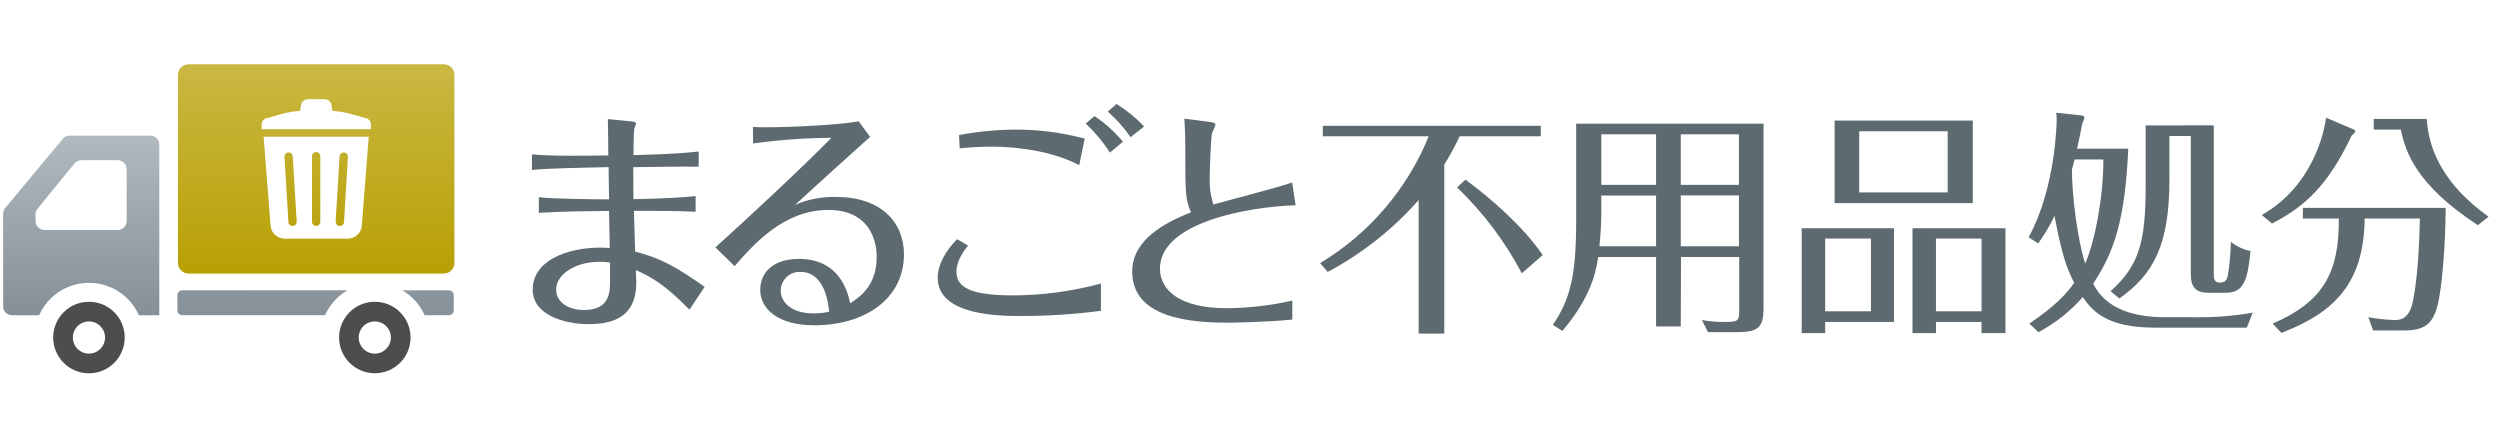 <?xml version="1.0" encoding="utf-8"?>
<!-- Generator: Adobe Illustrator 16.0.0, SVG Export Plug-In . SVG Version: 6.00 Build 0)  -->
<!DOCTYPE svg PUBLIC "-//W3C//DTD SVG 1.1//EN" "http://www.w3.org/Graphics/SVG/1.1/DTD/svg11.dtd">
<svg version="1.1" id="logo" xmlns="http://www.w3.org/2000/svg" xmlns:xlink="http://www.w3.org/1999/xlink" x="0px" y="0px"
	 width="588px" height="102px" viewBox="0 0 588 102" enable-background="new 0 0 588 102" xml:space="preserve">
<g>
	<g id="グループ_796" transform="translate(0 172.351)">
		<path id="パス_25280" fill="#5D6A70" d="M143.251-122.738c-4.354,0.061-10.324,0.061-16.517,0.444v-3.677
			c2.515,0.393,13.506,0.505,16.517,0.505c-0.06-3.961-0.06-4.354-0.112-7.588c-7.142,0.164-13.506,0.274-18.022,0.668v-3.687
			c3.421,0.504,14.335,0.334,17.962,0.282c-0.051-4.961-0.051-7.082-0.111-8.553l5.577,0.556c0.676,0.061,1.06,0.17,1.06,0.505
			c-0.105,0.361-0.234,0.716-0.384,1.061c-0.171,0.615-0.231,5.242-0.231,6.355c10.384-0.273,13.001-0.608,15.345-0.855v3.576
			c-3.9-0.061-11.213,0.052-15.396,0.111c0,3.121,0.051,5.465,0.051,7.526c7.98-0.162,11.325-0.392,14.618-0.725v3.687
			c-3.345-0.222-11.976-0.222-14.499-0.222c0.052,1.837,0.163,6.354,0.274,9.588c5.637,1.455,9.409,3.354,16.346,8.313l-3.567,5.354
			c-5.988-6.132-9.264-7.809-12.608-9.313c0,0.614,0.111,2.232,0.111,2.899c0,6.253-3.182,9.819-11.12,9.819
			c-6.287-0.018-13.258-2.361-13.258-8.109c0-7.638,9.982-10.426,18.125-9.811L143.251-122.738z M140.796-110.762
			c-5.081,0-9.991,2.676-9.991,6.578c0,2.687,2.626,4.748,6.527,4.748c3.182,0,5.081-1.121,5.807-3.517
			c0.334-1.231,0.386-1.711,0.334-7.646c-0.886-0.133-1.78-0.199-2.677-0.198V-110.762z"/>
		<path id="パス_25281" fill="#5D6A70" d="M177.081-142.488c3.85,0.282,19.357-0.274,24.883-1.334l2.678,3.679
			c-4.577,4.071-11.497,10.324-17.63,15.961c3.045-1.304,6.336-1.935,9.649-1.848c10.597,0,15.952,5.987,15.952,13.508
			c0,10.537-9.314,16.679-21.084,16.679c-8.554,0-12.72-3.849-12.72-8.314c0-4.183,3.122-7.305,9.093-7.305
			c9.76,0,11.547,8.083,12.052,10.427c2.01-1.283,6.244-3.959,6.244-10.82c0-4.799-2.335-11.12-11.376-11.12
			c-10.153,0-17.185,7.588-22.034,13.216l-4.525-4.404c8.203-7.417,19.973-18.357,27.287-25.773
			c-6.162,0.029-12.314,0.476-18.417,1.335L177.081-142.488z M188.2-108.401c-2.436-0.085-4.479,1.821-4.565,4.257
			c-0.001,0.05-0.002,0.101-0.002,0.149c0,2.958,2.839,5.362,7.698,5.362c1.236-0.002,2.47-0.135,3.678-0.395
			c-0.188-1.897-0.966-9.374-6.774-9.374H188.2z"/>
		<path id="パス_25282" fill="#5D6A70" d="M227.689-114.593c-0.95,1.171-2.729,3.515-2.729,6.14c0,3.567,3.012,5.578,13.327,5.578
			c6.975-0.027,13.917-0.965,20.65-2.789v6.416c-6.18,0.81-12.407,1.218-18.64,1.222c-4.91,0-19.75,0-19.75-8.98
			c0-3.233,2.01-6.526,4.576-9.093L227.689-114.593z M225.568-140.588c4.307-0.814,8.678-1.243,13.061-1.283
			c5.567-0.029,11.113,0.685,16.491,2.12l-1.283,6.245c-8.262-4.345-18.972-4.345-20.588-4.345c-2.517,0.001-5.032,0.13-7.535,0.386
			L225.568-140.588z M257.431-145.055c2.5,1.688,4.752,3.718,6.688,6.032l-3.071,2.566c-1.603-2.509-3.514-4.808-5.688-6.843
			L257.431-145.055z M262.614-147.894c2.385,1.47,4.562,3.25,6.475,5.295l-3.181,2.514c-1.531-2.222-3.33-4.247-5.355-6.031
			L262.614-147.894z"/>
		<path id="パス_25283" fill="#5D6A70" d="M304.727-124.073c-11.266,0.334-31.904,4.073-31.904,14.894
			c0,5.021,4.567,9.315,15.619,9.315c5.218-0.031,10.418-0.632,15.507-1.789v4.465c-6.029,0.616-14.173,0.728-15.234,0.728
			c-9.032,0-22.427-1.172-22.427-12.053c0-6.08,5.132-10.539,13.84-13.891c-1.344-3.174-1.344-4.345-1.344-14.893
			c0-3.96-0.162-5.987-0.222-7.141l6.031,0.778c1.171,0.17,1.283,0.341,1.283,0.675c-0.226,0.645-0.489,1.276-0.787,1.891
			c-0.334,1.394-0.556,8.981-0.556,10.213c-0.107,2.245,0.183,4.493,0.856,6.638c2.626-0.779,15.679-4.132,18.527-5.185
			L304.727-124.073z"/>
		<path id="パス_25284" fill="#5D6A70" d="M339.696-93.894h-6.031v-31.411c-6.049,6.882-13.293,12.608-21.385,16.904l-1.788-2.062
			c11.516-6.929,20.479-17.399,25.55-29.844h-24.917v-2.456h51.271v2.456h-19.075c-1.084,2.296-2.295,4.529-3.627,6.689V-93.894z
			 M357.931-108.069c-3.957-7.505-9.098-14.323-15.224-20.194l1.95-1.839c5.987,4.353,13.729,11.162,18.185,17.74L357.931-108.069z"
			/>
		<path id="パス_25285" fill="#5D6A70" d="M395.315-95.57h-5.807v-16.338h-13.609c-0.616,4.182-2.062,9.871-8.427,17.398
			l-2.232-1.447c4.133-6.08,5.475-11.718,5.475-24.436v-22.875h44.068v43.352c0,4.627-1.283,5.688-6.243,5.688h-6.843l-1.395-2.848
			c1.787,0.316,3.6,0.465,5.414,0.444c3.184,0,3.345-0.273,3.345-2.788v-12.488h-13.686L395.315-95.57z M389.508-126.364h-12.882
			v3.96c-0.011,2.668-0.159,5.331-0.445,7.981h13.327V-126.364z M389.508-140.752h-12.882v11.882h12.882V-140.752z M395.315-128.871
			h13.687v-11.882h-13.687V-128.871z M395.315-114.422h13.687v-11.976h-13.687V-114.422z"/>
		<path id="パス_25286" fill="#5D6A70" d="M429.285-94.005h-5.519v-24.66h21.701v22.034h-16.183V-94.005z M440.054-99.137v-17.107
			h-10.77v17.107H440.054z M464.003-143.994v19.417H431.5v-19.417H464.003z M437.29-141.479v14.387h20.804v-14.387H437.29z
			 M455.337-96.631v2.626h-5.516v-24.66h21.862v24.66h-5.628v-2.626H455.337z M466.056-99.137v-17.107h-10.719v17.107H466.056z"/>
		<path id="パス_25287" fill="#5D6A70" d="M515.302-97.744c4.87,0.118,9.74-0.237,14.541-1.061l-1.393,3.516h-21.625
			c-11.606,0-14.841-4.131-16.962-7.192c-2.939,3.373-6.478,6.17-10.435,8.253l-2.114-2.01c3.421-2.395,7.527-5.295,10.538-9.597
			c-1.71-3.292-2.949-6.688-4.627-15.731c-1.091,2.267-2.379,4.434-3.849,6.476l-2.233-1.473
			c6.364-11.607,6.586-27.004,6.586-27.561c0.005-0.571-0.031-1.143-0.109-1.71l5.851,0.617c0.334,0.052,0.787,0.11,0.787,0.615
			c-0.093,0.436-0.265,0.851-0.505,1.225c-0.282,1.615-0.617,3.292-1.231,5.988h12.052c-0.778,16.738-3.234,24.154-8.254,31.742
			c3.011,6.192,10.042,7.903,16.808,7.903H515.302z M487.93-134.842c-0.06,0.334-0.444,1.788-0.614,2.344
			c0,5.988,1.283,16.398,3.121,22.145c2.344-5.464,4.277-15.565,4.277-24.489H487.93z M520.675-142.872v34.693
			c0,1.565,0.171,2.292,1.453,2.292c1.506,0,1.712-0.948,1.892-1.839c0.409-2.565,0.635-5.158,0.675-7.759
			c1.347,1.087,2.934,1.832,4.628,2.173c-0.667,6.845-1.565,9.821-5.799,9.821h-4.132c-4.123,0-4.123-2.679-4.123-5.407v-31.468
			h-5.021v10.264c0,15.457-3.798,22.315-11.778,27.953l-2.062-1.711c6.637-6.029,8.255-11.274,8.255-24.883v-14.113L520.675-142.872
			z"/>
		<path id="パス_25288" fill="#5D6A70" d="M553.248-142.044c0.332,0.12,0.727,0.343,0.727,0.565s-0.454,0.668-0.855,1
			c-5.475,11.548-10.88,16.681-18.749,20.701l-2.396-2.011c12.104-6.843,14.73-19.751,15.114-22.871L553.248-142.044z
			 M575.222-123.465c-0.052,9.598-0.94,19.023-1.84,22.65c-1.171,4.8-3.183,6.193-8.092,6.193h-7.134l-1.129-3.122
			c2.046,0.372,4.116,0.597,6.194,0.668c0.948,0,3.421,0,4.275-4.345c0.667-3.295,1.395-8.375,1.668-19.529h-12.992
			c-0.172,15.175-7.083,22.096-19.58,26.893l-2.07-2.181c11.77-5.073,15.68-11.831,15.567-24.712h-8.459v-2.515H575.222z
			 M570.764-144.378c0.335,3.959,1.335,13.549,14.542,22.983l-2.515,2.01c-14.387-9.41-17.014-17.108-18.125-22.487h-6.364v-2.506
			H570.764z"/>
	</g>
	<g>
		
			<linearGradient id="パス_25318_1_" gradientUnits="userSpaceOnUse" x1="-385.998" y1="439.676" x2="-385.998" y2="438.788" gradientTransform="matrix(51.42 0 0 -59.141 19867.096 26032.066)">
			<stop  offset="0" style="stop-color:#B2BCC1"/>
			<stop  offset="1" style="stop-color:#7E8891"/>
		</linearGradient>
		<path id="パス_25318" fill="url(#パス_25318_1_)" d="M35.365,31.905H16.396c-0.613-0.011-1.199,0.25-1.6,0.714L1.226,48.917
			c-0.314,0.375-0.486,0.846-0.486,1.336v21.812c0,1.148,0.93,2.078,2.079,2.078c0.002,0,0.005,0,0.007,0h6.371
			c2.891-6.484,10.492-9.397,16.976-6.506c2.898,1.292,5.215,3.609,6.507,6.506h4.785V33.99c0-1.152-0.934-2.085-2.085-2.085
			C35.375,31.905,35.37,31.905,35.365,31.905z M8.333,50.474c-0.002-0.494,0.167-0.973,0.479-1.355l8.67-10.65
			c0.409-0.503,1.023-0.795,1.671-0.792h8.492c1.184,0,2.143,0.958,2.143,2.143V51.96c0,1.184-0.959,2.143-2.143,2.143H10.504
			c-1.184,0-2.143-0.959-2.143-2.143L8.333,50.474z"/>
		
			<linearGradient id="パス_25319_1_" gradientUnits="userSpaceOnUse" x1="-374.414" y1="250.419" x2="-374.414" y2="244.013" gradientTransform="matrix(56 0 0 -8.2 21028.935 2082.872)">
			<stop  offset="0" style="stop-color:#B2BCC1"/>
			<stop  offset="1" style="stop-color:#7E8891"/>
		</linearGradient>
		<path id="パス_25319" fill="url(#パス_25319_1_)" d="M42.874,68.281c-0.643,0-1.164,0.521-1.164,1.163
			c0,0.003,0,0.006,0,0.009v3.506c-0.004,0.645,0.514,1.167,1.157,1.172c0.002,0,0.005,0,0.007,0h33.567
			c1.106-2.451,2.945-4.496,5.265-5.856L42.874,68.281z"/>
		
			<linearGradient id="パス_25320_1_" gradientUnits="userSpaceOnUse" x1="-683.397" y1="250.391" x2="-683.397" y2="243.975" gradientTransform="matrix(16.95 0 0 -8.2 11684.324 2082.595)">
			<stop  offset="0" style="stop-color:#B2BCC1"/>
			<stop  offset="1" style="stop-color:#7E8891"/>
		</linearGradient>
		<path id="パス_25320" fill="url(#パス_25320_1_)" d="M105.556,68.281H94.621c2.321,1.357,4.161,3.405,5.263,5.856h5.672
			c0.642,0.004,1.166-0.514,1.17-1.156c0-0.008,0-0.015,0-0.022v-3.506c0.004-0.643-0.513-1.168-1.157-1.172
			C105.564,68.281,105.56,68.281,105.556,68.281L105.556,68.281z"/>
		<path id="パス_25321" fill="#4D4D4D" d="M20.923,70.974c-4.646,0-8.414,3.768-8.414,8.413c0,4.647,3.767,8.414,8.414,8.414
			s8.413-3.767,8.413-8.414l0,0C29.336,74.741,25.57,70.974,20.923,70.974z M20.923,83.173c-2.091,0-3.786-1.695-3.786-3.786
			c0-2.09,1.695-3.784,3.786-3.784c2.09,0,3.785,1.694,3.785,3.784C24.708,81.478,23.014,83.173,20.923,83.173L20.923,83.173z"/>
		<path id="パス_25322" fill="#4D4D4D" d="M88.151,70.974c-4.642,0.004-8.403,3.771-8.399,8.414
			c0.004,4.643,3.772,8.403,8.415,8.399c4.642-0.005,8.403-3.772,8.399-8.414c-0.003-2.227-0.887-4.362-2.462-5.938
			C92.524,71.858,90.383,70.973,88.151,70.974z M88.151,83.173c-2.091,0-3.784-1.695-3.784-3.786c0-2.09,1.693-3.784,3.784-3.784
			c2.091,0,3.786,1.694,3.786,3.784l0,0C91.938,81.478,90.243,83.173,88.151,83.173z"/>
		<g id="グループ_798" transform="translate(262.276)">
			
				<linearGradient id="パス_25323_1_" gradientUnits="userSpaceOnUse" x1="-585.276" y1="443.996" x2="-585.276" y2="443.3" gradientTransform="matrix(91.05 0 0 -68.93 53101.465 30620.699)">
				<stop  offset="0" style="stop-color:#C9B741"/>
				<stop  offset="1" style="stop-color:#B8A004"/>
			</linearGradient>
			<path id="パス_25323" fill="url(#パス_25323_1_)" d="M-157.897,15.114h-60.029c-1.38,0-2.5,1.119-2.5,2.5v44.231
				c0,1.38,1.119,2.5,2.5,2.5h60.029c1.381,0,2.5-1.12,2.5-2.5V17.613C-155.398,16.232-156.516,15.114-157.897,15.114z
				 M-177.181,53.103c-0.151,1.713-1.586,3.027-3.306,3.029h-14.842c-1.721-0.002-3.154-1.316-3.307-3.029l-1.643-20.962h24.734
				L-177.181,53.103z M-175.038,30.391h-25.711v-1.066c-0.012-0.704,0.45-1.331,1.128-1.527c0,0-0.193,0.135,2.778-0.771
				c1.687-0.499,3.419-0.827,5.171-0.978l0.179-1.236c0.096-0.838,0.799-1.473,1.642-1.486h3.921
				c0.844,0.013,1.545,0.647,1.643,1.486l0.179,1.236c1.752,0.15,3.484,0.479,5.171,0.978c2.971,0.907,2.777,0.771,2.777,0.771
				c0.678,0.197,1.141,0.823,1.128,1.527L-175.038,30.391z"/>
			
				<linearGradient id="パス_25324_1_" gradientUnits="userSpaceOnUse" x1="-3237.685" y1="395.435" x2="-3237.685" y2="393.465" gradientTransform="matrix(2.74 0 0 -24.337 8683.669 9639.727)">
				<stop  offset="0" style="stop-color:#C9B741"/>
				<stop  offset="1" style="stop-color:#B8A004"/>
			</linearGradient>
			<path id="パス_25324" fill="url(#パス_25324_1_)" d="M-187.915,53.151c0.54,0,0.978-0.438,0.978-0.977V36.833
				c0.046-0.539-0.353-1.013-0.891-1.059c-0.539-0.046-1.011,0.353-1.058,0.891c-0.005,0.056-0.005,0.112,0,0.167v15.342
				c-0.004,0.535,0.427,0.975,0.964,0.977C-187.921,53.151-187.918,53.151-187.915,53.151L-187.915,53.151z"/>
			
				<linearGradient id="パス_25325_1_" gradientUnits="userSpaceOnUse" x1="-2351.603" y1="395.045" x2="-2351.603" y2="393.065" gradientTransform="matrix(4.055 0 0 -24.21 9353.397 9580.207)">
				<stop  offset="0" style="stop-color:#C9B741"/>
				<stop  offset="1" style="stop-color:#B8A004"/>
			</linearGradient>
			<path id="パス_25325" fill="url(#パス_25325_1_)" d="M-182.416,53.151c0.536,0.045,1.004-0.352,1.049-0.885
				c0-0.006,0.001-0.01,0.001-0.014l0.929-15.349c0.029-0.543-0.385-1.007-0.928-1.038c-0.536-0.031-0.997,0.374-1.036,0.91
				l-0.929,15.34C-183.362,52.655-182.953,53.118-182.416,53.151z"/>
			
				<linearGradient id="パス_25326_1_" gradientUnits="userSpaceOnUse" x1="-2359.405" y1="395.102" x2="-2359.405" y2="393.119" gradientTransform="matrix(4.035 0 0 -24.22 9326.032 9585.362)">
				<stop  offset="0" style="stop-color:#C9B741"/>
				<stop  offset="1" style="stop-color:#B8A004"/>
			</linearGradient>
			<path id="パス_25326" fill="url(#パス_25326_1_)" d="M-193.407,53.151c0.538-0.033,0.946-0.496,0.914-1.035l-0.928-15.34
				c-0.032-0.539-0.493-0.95-1.032-0.918c-0.539,0.031-0.95,0.494-0.918,1.032l0.928,15.363
				C-194.401,52.785-193.94,53.186-193.407,53.151z"/>
		</g>
	</g>
</g>
</svg>
